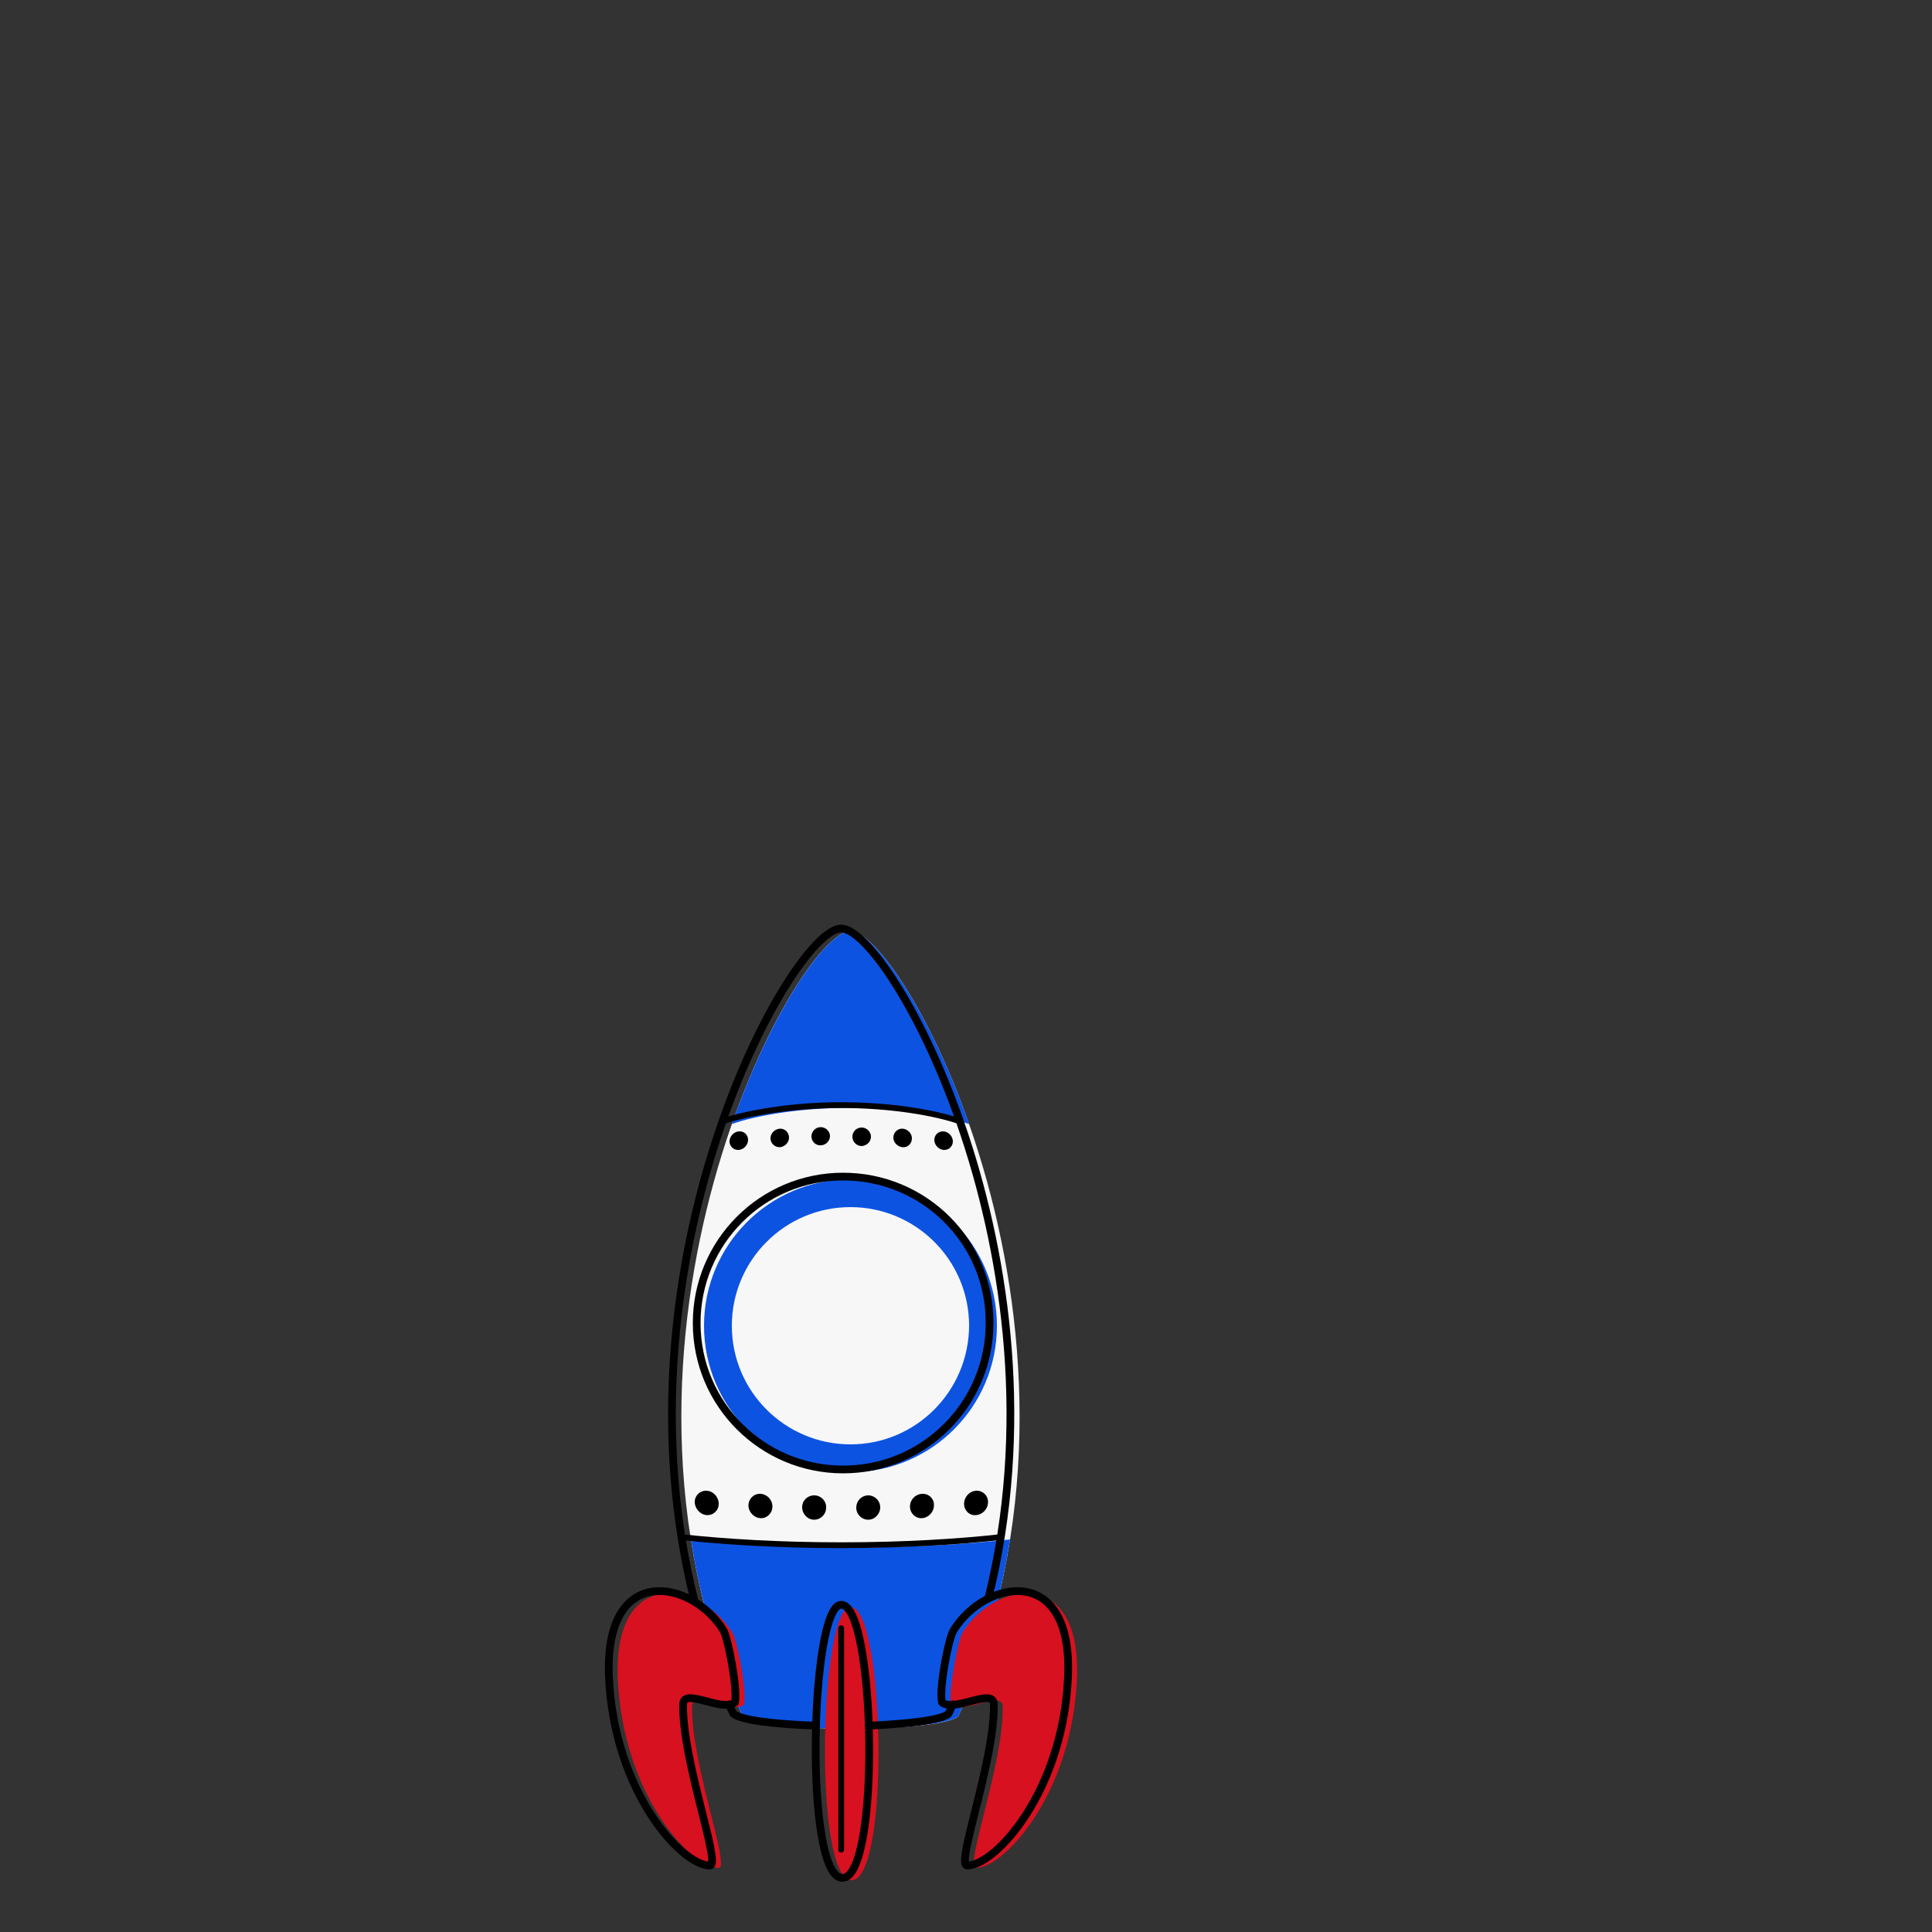 <?xml version="1.0" encoding="UTF-8"?> <svg xmlns="http://www.w3.org/2000/svg" xmlns:xlink="http://www.w3.org/1999/xlink" version="1.1" id="Слой_1" x="0px" y="0px" viewBox="0 0 500 500" style="enable-background:new 0 0 500 500;" xml:space="preserve"><rect x="0" y="0" width="500" height="500" fill="#333333" stroke="none"/> <style type="text/css"> .st0{fill:#F7F7F7;} .st1{fill:#0D53E2;} .st2{fill:#D7111F;} .st3{fill:none;stroke:#000000;stroke-width:2;stroke-linecap:round;stroke-linejoin:round;stroke-miterlimit:10;} .st4{fill:none;stroke:#000000;stroke-width:1.5;stroke-miterlimit:10;} .st5{fill:none;stroke:#000000;stroke-width:1.5;stroke-linecap:round;stroke-linejoin:round;stroke-miterlimit:10;} </style> <path class="st0" d="M220.1,241c-13.9,0-71.1,105.2-27.9,203.2c2.1,1.9,13.1,3,27.9,3.3c14.8-0.2,25.8-1.4,27.9-3.3 C291.2,346.2,234,241,220.1,241z"></path> <path class="st1" d="M220.1,305.2c-21,0-37.9,17-37.9,37.9c0,21,17,37.9,37.9,37.9c21,0,37.9-17,37.9-37.9 C258,322.2,241,305.2,220.1,305.2z M220.1,373.8c-16.9,0-30.7-13.7-30.7-30.7c0-16.9,13.7-30.7,30.7-30.7 c16.9,0,30.7,13.7,30.7,30.7C250.7,360.1,237,373.8,220.1,373.8z"></path> <path class="st1" d="M248,444.2c6.7-15.2,11-30.6,13.4-45.8c-10.8,1.2-25.3,2.1-41.3,2.1c-16,0-30.6-0.9-41.3-2.1 c2.4,15.2,6.7,30.5,13.4,45.8c2.1,1.9,13.1,3,27.9,3.3C234.9,447.2,245.8,446.1,248,444.2z"></path> <path class="st2" d="M220.1,415.9c-8,0-9.7,70.7,0.3,70.7C230.4,486.6,229,415.9,220.1,415.9z"></path> <path class="st1" d="M220.1,286.7c13,0,24.4,2,30.7,4.2c-10.6-30.2-24.7-49.9-30.7-49.9s-20.1,19.7-30.7,49.9 C195.6,288.7,207,286.7,220.1,286.7z"></path> <path class="st2" d="M189.5,422.5c-8.1-13.1-30.9-17.6-29.6,12.1c1.3,29.7,18.8,48.8,26.1,48.8c3.1,0-7.2-27.2-6.9-41.7 c0-4.5,10.1,2.1,13.4-0.5C193.4,438.1,190.8,424.5,189.5,422.5z"></path> <path class="st2" d="M249.1,422.5c8.1-13.1,30.9-17.6,29.6,12.1c-1.3,29.7-18.8,48.8-26.1,48.8c-3.1,0,7.2-27.2,6.9-41.7 c0-4.5-10.1,2.1-13.4-0.5C245.3,438.1,247.9,424.5,249.1,422.5z"></path> <path class="st3" d="M255.8,413.6c21.9-88.3-25.6-173.3-38.1-173.3c-12.6,0-60.3,85.6-37.9,174.3"></path> <path class="st3" d="M224.8,446.6c11.1-0.5,18.9-1.5,20.7-3.1c0.4-0.8,0.7-1.6,1-2.4"></path> <path class="st3" d="M188.7,441.1c0.3,0.8,0.7,1.6,1.1,2.4c1.8,1.6,10,2.7,21.4,3.1"></path> <path class="st4" d="M259,397.8c-10.8,1.2-25.3,2.1-41.3,2.1c-16,0-30.6-0.9-41.3-2.1"></path> <path class="st4" d="M187,290.2c6.3-2.1,17.7-4.2,30.7-4.2c13,0,24.4,2,30.7,4.2"></path> <path class="st3" d="M218.2,304.5c-21,0-37.9,17-37.9,37.9c0,21,17,37.9,37.9,37.9c21,0,37.9-17,37.9-37.9 C256.2,321.4,239.2,304.5,218.2,304.5z"></path> <path class="st3" d="M187.2,421.9c-8.1-13.1-30.9-17.6-29.6,12.1c1.3,29.7,18.8,48.8,26.1,48.8c3.1,0-7.2-27.2-6.9-41.7 c0-4.5,10.1,2.1,13.4-0.5C191,437.4,188.4,423.8,187.2,421.9z"></path> <path class="st3" d="M246.8,421.9c8.1-13.1,30.9-17.6,29.6,12.1c-1.3,29.7-18.8,48.8-26.1,48.8c-3.1,0,7.2-27.2,6.9-41.7 c0-4.5-10.1,2.1-13.4-0.5C242.9,437.4,245.5,423.8,246.8,421.9z"></path> <path class="st3" d="M217.7,415.3c-8,0-9.7,70.7,0.3,70.7C228,486,226.6,415.3,217.7,415.3z"></path> <g> <path d="M191.2,292.8c-1.3,0.1-2.4,1.3-2.4,2.6c0,1.3,1.1,2.3,2.4,2.2c1.3-0.1,2.4-1.3,2.4-2.6S192.6,292.7,191.2,292.8z"></path> <path d="M201.8,292.1c-1.3,0.1-2.4,1.2-2.4,2.5c0,1.3,1.1,2.3,2.4,2.3c1.3-0.1,2.4-1.2,2.4-2.5C204.2,293.1,203.1,292,201.8,292.1z "></path> <path d="M212.4,291.7c-1.3,0-2.4,1.1-2.4,2.4c0,1.3,1.1,2.4,2.4,2.3c1.3,0,2.4-1.1,2.4-2.4C214.8,292.8,213.7,291.7,212.4,291.7z"></path> <path d="M225.4,294.2c0-1.3-1.1-2.4-2.4-2.4c-1.3,0-2.4,1-2.4,2.4c0,1.3,1.1,2.4,2.4,2.4C224.3,296.5,225.4,295.5,225.4,294.2z"></path> <path d="M233.6,292.1c-1.3-0.1-2.4,1-2.4,2.3c0,1.3,1.1,2.4,2.4,2.5c1.3,0.1,2.4-0.9,2.4-2.3C236,293.3,234.9,292.2,233.6,292.1z"></path> <path d="M244.2,292.8c-1.3-0.1-2.4,0.9-2.4,2.2c0,1.3,1.1,2.5,2.4,2.6c1.3,0.1,2.4-0.9,2.4-2.2 C246.6,294.1,245.5,292.9,244.2,292.8z"></path> <path d="M252.6,385.8c-1.7,0.1-3.1,1.6-3.1,3.4c0,1.7,1.4,3.1,3.1,2.9c1.7-0.1,3.1-1.6,3.1-3.4C255.7,387,254.3,385.7,252.6,385.8z "></path> <path d="M238.6,386.6c-1.7,0.1-3.1,1.5-3.1,3.3c0,1.7,1.4,3.1,3.1,3c1.7-0.1,3.1-1.6,3.1-3.3C241.8,387.9,240.4,386.5,238.6,386.6z "></path> <path d="M224.7,387c-1.7,0-3.1,1.4-3.1,3.2c0,1.7,1.4,3.1,3.1,3.1s3.1-1.5,3.1-3.2C227.8,388.4,226.4,387,224.7,387z"></path> <path d="M210.7,387c-1.7,0-3.1,1.3-3.1,3.1c0,1.7,1.4,3.2,3.1,3.2c1.7,0,3.1-1.4,3.1-3.1C213.9,388.5,212.5,387,210.7,387z"></path> <path d="M196.8,386.6c-1.7-0.1-3.1,1.3-3.1,3c0,1.7,1.4,3.2,3.1,3.3c1.7,0.1,3.1-1.3,3.1-3C199.9,388.1,198.5,386.7,196.8,386.6z"></path> <path d="M182.9,385.8c-1.7-0.1-3.1,1.2-3.1,2.9c0,1.7,1.4,3.3,3.1,3.4c1.7,0.1,3.1-1.2,3.1-2.9C186,387.4,184.6,385.9,182.9,385.8z "></path> </g> <line class="st5" x1="217.7" y1="421.4" x2="217.7" y2="478.7"></line> </svg> 